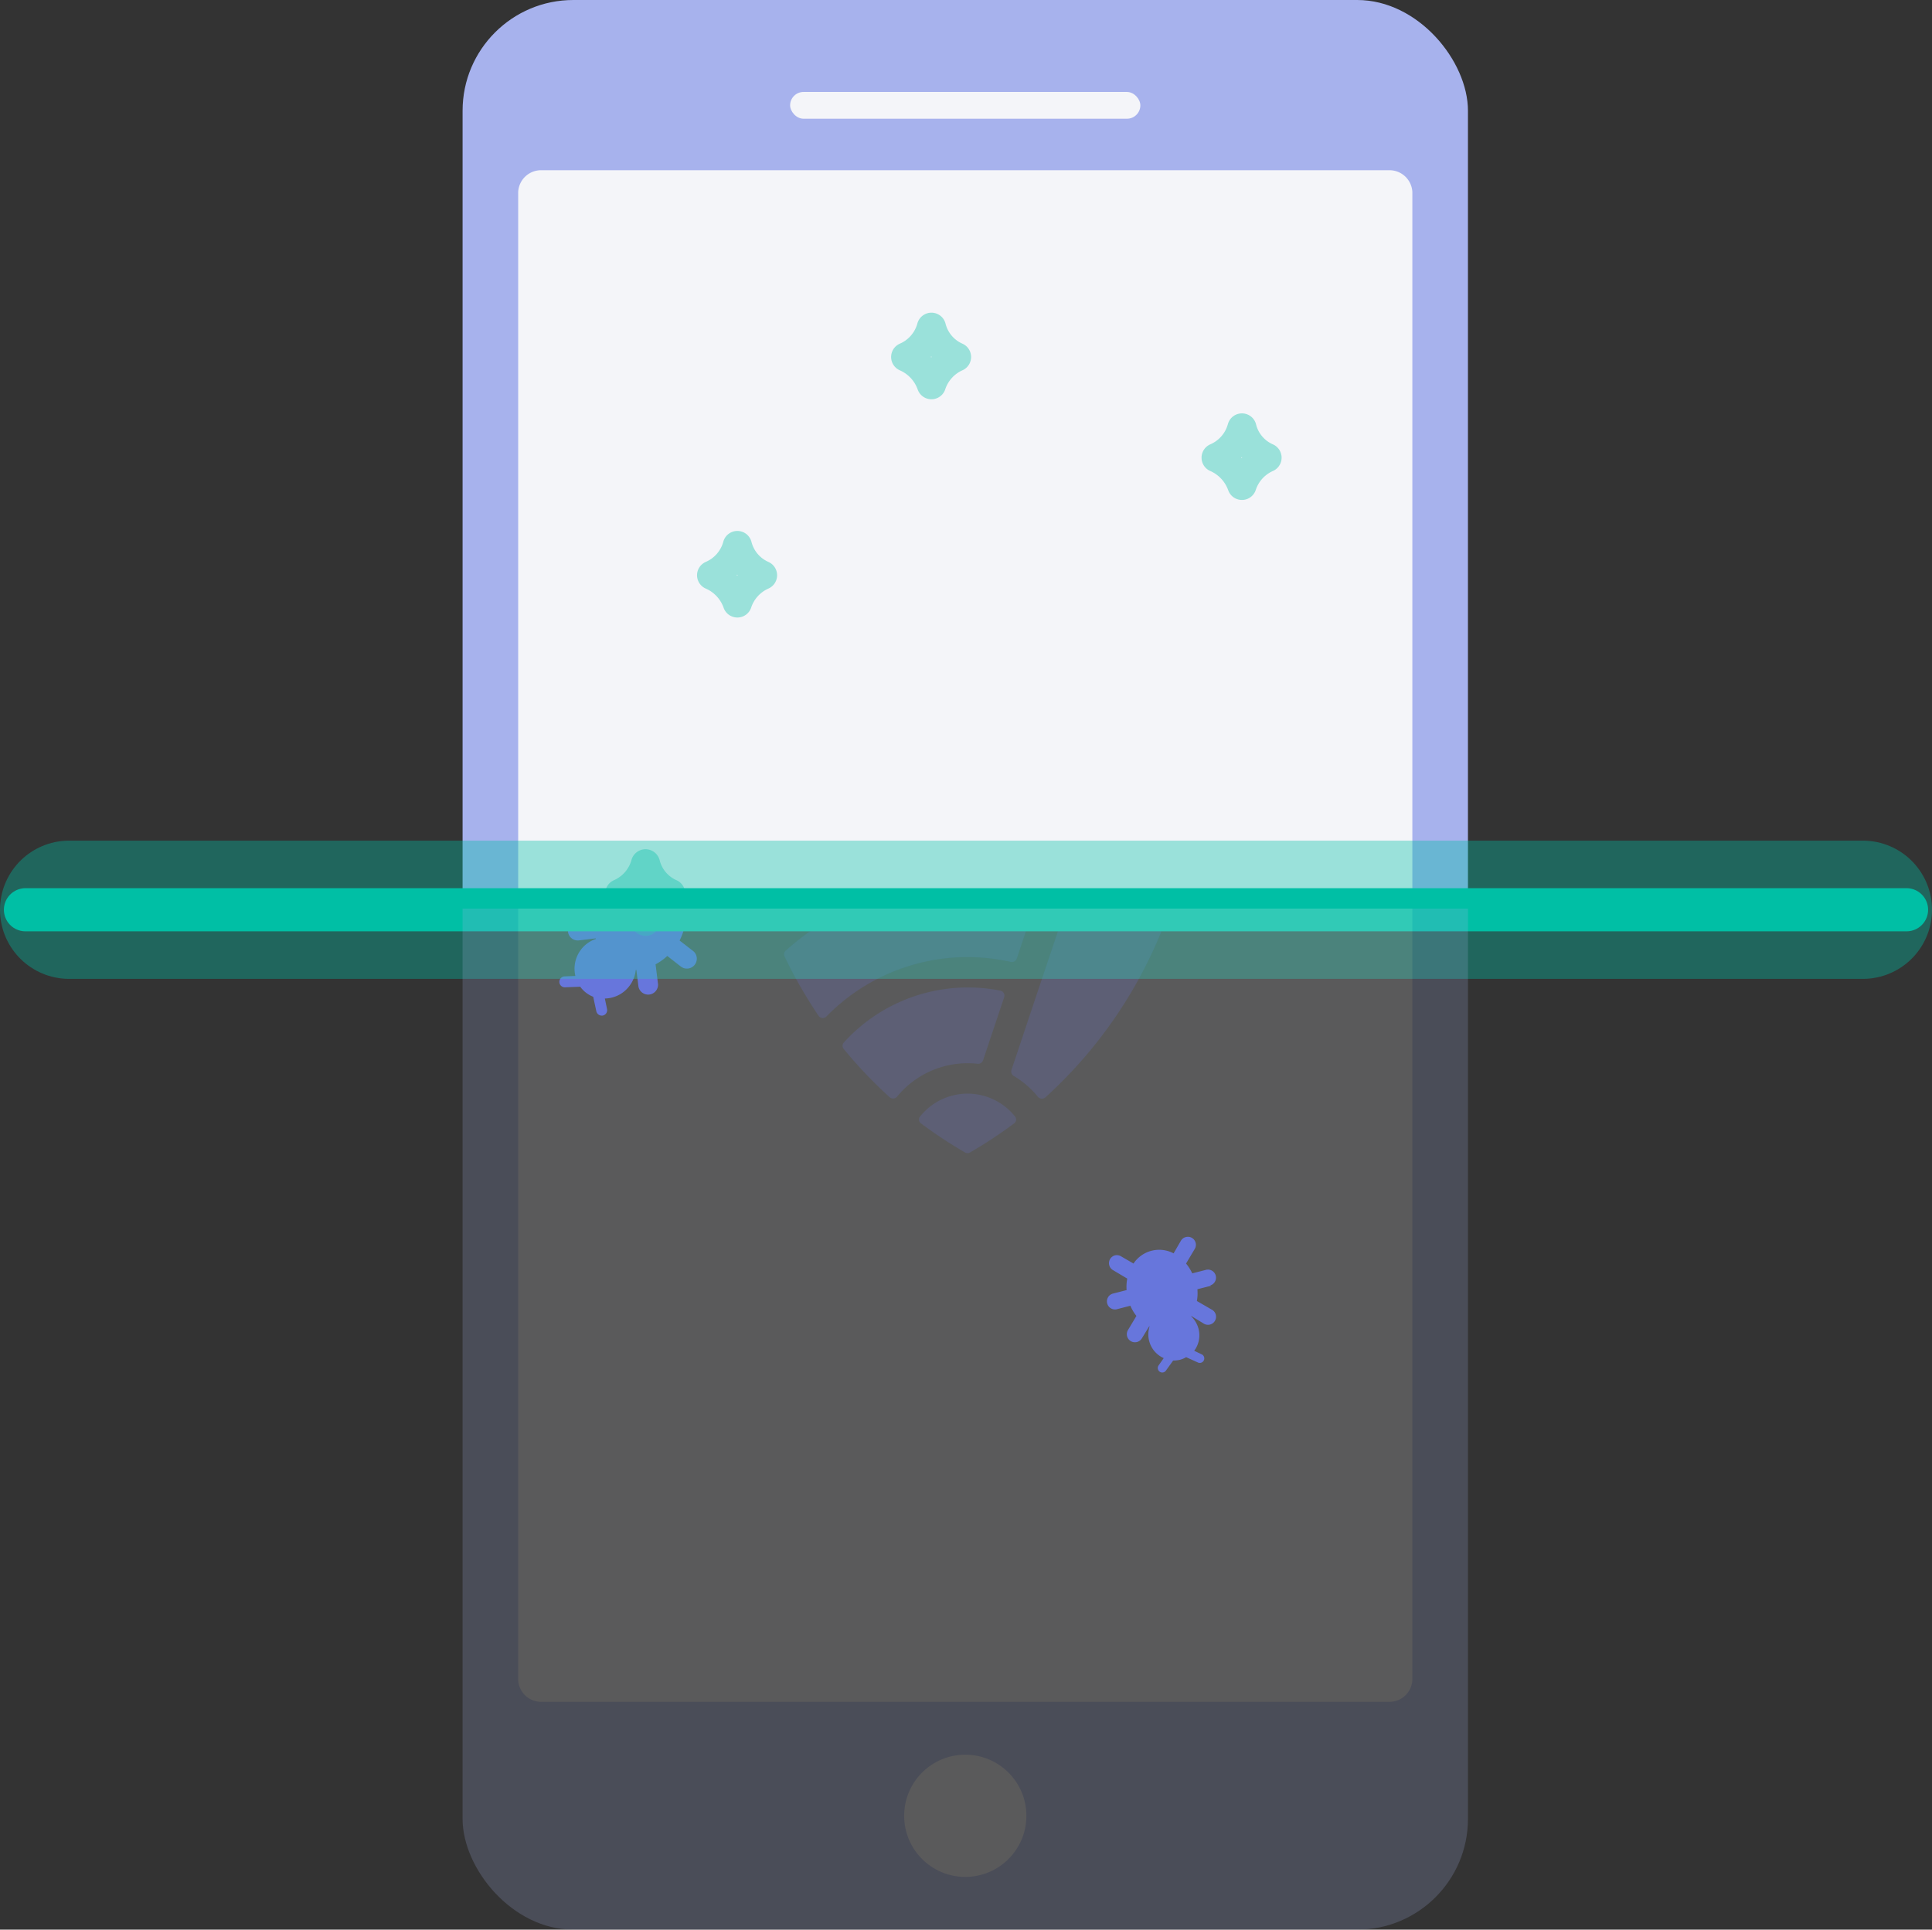 <svg xmlns="http://www.w3.org/2000/svg" xmlns:xlink="http://www.w3.org/1999/xlink" viewBox="0 0 265.5 265.24"><rect x="0" y="0" width="265.5" height="265.24" fill="#333333" stroke="none"/><defs><clipPath id="clip-path" transform="translate(0 -4.45)"><rect x="61" y="88.58" width="137.5" height="40.76" fill="none"/></clipPath><clipPath id="clip-path-2" transform="translate(0 -4.45)"><rect x="61" y="129.33" width="137.5" height="49.33" fill="none"/></clipPath><clipPath id="clip-path-3" transform="translate(0 -4.45)"><rect x="61" width="144" height="129.33" fill="none"/></clipPath><clipPath id="clip-path-4" transform="translate(0 -4.45)"><rect x="61" y="129.33" width="143.67" height="145.67" fill="none"/></clipPath></defs><title>security_02</title><g id="Camada_2" data-name="Camada 2"><g id="sec_02_virus_scan" data-name="sec_02 virus scan"><path d="M93.58,137.32l-1.88-1.47A7.72,7.72,0,0,1,90.09,137l.34,2.74a1.36,1.36,0,0,1-2.69.34l-.29-2.31h-.08a4.37,4.37,0,0,1-.91,2.25,4.3,4.3,0,0,1-3.34,1.68l.3,1.45a.75.75,0,0,1-.58.89.77.77,0,0,1-.89-.58l-.43-2a3.95,3.95,0,0,1-1.78-1.38l-2.09.08a.75.75,0,1,1-.06-1.5l1.48-.06a4.34,4.34,0,0,1,.8-3.66,4.27,4.27,0,0,1,2-1.42s0-.06,0-.09l-2.3.28a1.35,1.35,0,1,1-.34-2.68l2.74-.34a7.83,7.83,0,0,1,.73-1.85s11.15-.92,11.4.33l2.44-.3a1.34,1.34,0,0,1,1,.27,1.31,1.31,0,0,1,.51.9,1.34,1.34,0,0,1-1.17,1.51l-2.83.36a7.53,7.53,0,0,1-.66,1.82l1.91,1.48a1.36,1.36,0,0,1-1.67,2.14Z" transform="translate(0 -4.45)" fill="#4456d5"/><path d="M166.44,181.18l-1.89.48a6.23,6.23,0,0,1-.07,1.62l2,1.16a1.11,1.11,0,1,1-1.13,1.9l-1.64-1,0,.06a3.64,3.64,0,0,1,1,1.72,3.54,3.54,0,0,1-.6,3l1.09.52a.62.62,0,0,1-.54,1.11L163,191a3.13,3.13,0,0,1-.86.36,3.65,3.65,0,0,1-.92.1l-1,1.39a.61.61,0,0,1-.86.14.62.62,0,0,1-.14-.86l.7-1a3.55,3.55,0,0,1-2-2.36,3.59,3.59,0,0,1,.06-2l-.06,0-1,1.64a1.11,1.11,0,0,1-1.91-1.14l1.16-1.94a5.88,5.88,0,0,1-.83-1.4l-1.9.49a1.11,1.11,0,0,1-.54-2.15l1.92-.49a5.9,5.9,0,0,1,.09-1.58l-2-1.19a1.11,1.11,0,0,1,.29-2,1.13,1.13,0,0,1,.84.12l1.73,1a4.24,4.24,0,0,1,5.51-1.4l1-1.73a1.08,1.08,0,0,1,.68-.51,1.1,1.1,0,0,1,1.22,1.64l-1.19,2a6.18,6.18,0,0,1,.85,1.35l1.91-.49a1.11,1.11,0,0,1,.55,2.15Z" transform="translate(0 -4.45)" fill="#4456d5"/><g clip-path="url(#clip-path)"><g id="Glyph"><path id="path0_fill" data-name="path0 fill" d="M133,100.58a62.5,62.5,0,0,0-30.91,8.18.68.68,0,0,0-.35.6,62.54,62.54,0,0,0,3.83,21.14.7.7,0,0,0,1.1.29,41.66,41.66,0,0,1,39.52-7.23,2.1,2.1,0,0,1,1.2,1,2,2,0,0,1,.11,1.59h0L142.85,140h0L139,151.51a.71.71,0,0,0,.32.84,12.36,12.36,0,0,1,3.29,2.84.73.73,0,0,0,1.05.1,62.52,62.52,0,0,0,20.53-45.93.69.69,0,0,0-.34-.6A62.54,62.54,0,0,0,133,100.58Z" transform="translate(0 -4.45)" fill="#4456d5"/><path id="path1_fill" data-name="path1 fill" d="M139.51,157.94a.66.66,0,0,1-.14.92,62,62,0,0,1-6.06,4,.68.68,0,0,1-.7,0,63.17,63.17,0,0,1-6.06-4,.65.65,0,0,1-.13-.92,8.35,8.35,0,0,1,13.09,0Z" transform="translate(0 -4.45)" fill="#4456d5"/><path id="path2_fill" data-name="path2 fill" d="M123.28,155.19a.73.73,0,0,1-1,.1,62.14,62.14,0,0,1-6.33-6.65.67.67,0,0,1,0-.88,23,23,0,0,1,21.54-7.14.7.7,0,0,1,.51.89l-2.9,8.68a.72.72,0,0,1-.77.48A12.52,12.52,0,0,0,123.28,155.19Z" transform="translate(0 -4.45)" fill="#4456d5"/><path id="path3_fill" data-name="path3 fill" d="M112.49,144.08a.7.7,0,0,0,1.09.08,27.09,27.09,0,0,1,25.32-7.49.71.71,0,0,0,.83-.46l2.87-8.6a.69.69,0,0,0-.48-.89,37.53,37.53,0,0,0-34.15,8.4.69.69,0,0,0-.16.8c.7,1.46,1.45,2.89,2.27,4.3S111.64,142.83,112.49,144.08Z" transform="translate(0 -4.45)" fill="#4456d5"/></g></g><g clip-path="url(#clip-path-2)"><g id="Glyph-2" data-name="Glyph" opacity="0.2"><path id="path0_fill-2" data-name="path0 fill" d="M133,100.58a62.5,62.5,0,0,0-30.91,8.18.68.68,0,0,0-.35.6,62.54,62.54,0,0,0,3.83,21.14.7.7,0,0,0,1.1.29,41.66,41.66,0,0,1,39.52-7.23,2.1,2.1,0,0,1,1.2,1,2,2,0,0,1,.11,1.59h0L142.85,140h0L139,151.51a.71.71,0,0,0,.32.84,12.36,12.36,0,0,1,3.29,2.84.73.73,0,0,0,1.05.1,62.52,62.52,0,0,0,20.53-45.93.69.69,0,0,0-.34-.6A62.54,62.54,0,0,0,133,100.58Z" transform="translate(0 -4.45)" fill="#4456d5"/><path id="path1_fill-2" data-name="path1 fill" d="M139.51,157.94a.66.66,0,0,1-.14.92,62,62,0,0,1-6.06,4,.68.68,0,0,1-.7,0,63.17,63.17,0,0,1-6.06-4,.65.65,0,0,1-.13-.92,8.35,8.35,0,0,1,13.09,0Z" transform="translate(0 -4.45)" fill="#4456d5"/><path id="path2_fill-2" data-name="path2 fill" d="M123.28,155.19a.73.73,0,0,1-1,.1,62.14,62.14,0,0,1-6.33-6.65.67.67,0,0,1,0-.88,23,23,0,0,1,21.54-7.14.7.7,0,0,1,.51.89l-2.9,8.68a.72.72,0,0,1-.77.48A12.52,12.52,0,0,0,123.28,155.19Z" transform="translate(0 -4.45)" fill="#4456d5"/><path id="path3_fill-2" data-name="path3 fill" d="M112.49,144.08a.7.7,0,0,0,1.09.08,27.09,27.09,0,0,1,25.32-7.49.71.71,0,0,0,.83-.46l2.87-8.6a.69.69,0,0,0-.48-.89,37.53,37.53,0,0,0-34.15,8.4.69.69,0,0,0-.16.8c.7,1.46,1.45,2.89,2.27,4.3S111.64,142.83,112.49,144.08Z" transform="translate(0 -4.45)" fill="#4456d5"/></g></g><g clip-path="url(#clip-path-3)"><rect x="63.57" width="138.16" height="265.24" rx="15.22" ry="15.22" fill="#a7b2ed"/><path d="M190.81,238.37H74.49a3.15,3.15,0,0,1-3.28-3V30.85a3.15,3.15,0,0,1,3.28-3H190.81a3.15,3.15,0,0,1,3.28,3V235.38A3.15,3.15,0,0,1,190.81,238.37Z" transform="translate(0 -4.45)" fill="#f4f5f9"/><circle cx="132.65" cy="249.59" r="8.4" fill="#f4f5f9"/><rect x="108.58" y="12.64" width="48.13" height="3.68" rx="1.84" ry="1.84" fill="#f4f5f9"/></g><path d="M167.12,67.36a6.55,6.55,0,0,1,3.55,3.81,6.33,6.33,0,0,1,3.45-3.81,6.06,6.06,0,0,1-3.45-4.09A6.24,6.24,0,0,1,167.12,67.36Z" transform="translate(0 -4.45)" fill="none" stroke="#00bfa5" stroke-linecap="round" stroke-linejoin="round" stroke-width="4" opacity="0.37"/><path d="M97.79,83.52a6.5,6.5,0,0,1,3.54,3.81,6.38,6.38,0,0,1,3.46-3.81,6.12,6.12,0,0,1-3.46-4.09A6.22,6.22,0,0,1,97.79,83.52Z" transform="translate(0 -4.45)" fill="none" stroke="#00bfa5" stroke-linecap="round" stroke-linejoin="round" stroke-width="4" opacity="0.37"/><path d="M85.17,127.27a6.56,6.56,0,0,1,3.54,3.81,6.33,6.33,0,0,1,3.45-3.81,6.08,6.08,0,0,1-3.45-4.09A6.27,6.27,0,0,1,85.17,127.27Z" transform="translate(0 -4.45)" fill="none" stroke="#00bfa5" stroke-linecap="round" stroke-linejoin="round" stroke-width="4" opacity="0.37"/><path d="M124.46,53.52A6.53,6.53,0,0,1,128,57.33a6.36,6.36,0,0,1,3.45-3.81A6.08,6.08,0,0,1,128,49.43,6.22,6.22,0,0,1,124.46,53.52Z" transform="translate(0 -4.45)" fill="none" stroke="#00bfa5" stroke-linecap="round" stroke-linejoin="round" stroke-width="4" opacity="0.37"/><line x1="3.5" y1="125.05" x2="262" y2="125.05" fill="none" stroke="#00bfa5" stroke-linecap="round" stroke-miterlimit="10" stroke-width="5.93"/><line x1="9.5" y1="125.05" x2="256" y2="125.05" fill="none" stroke="#00bfa5" stroke-linecap="round" stroke-miterlimit="10" stroke-width="19" opacity="0.37"/><g clip-path="url(#clip-path-4)"><g opacity="0.2"><rect x="63.57" width="138.16" height="265.24" rx="15.22" ry="15.22" fill="#a7b2ed"/><path d="M190.81,238.37H74.49a3.15,3.15,0,0,1-3.28-3V30.85a3.15,3.15,0,0,1,3.28-3H190.81a3.15,3.15,0,0,1,3.28,3V235.38A3.15,3.15,0,0,1,190.81,238.37Z" transform="translate(0 -4.45)" fill="#f4f5f9"/><circle cx="132.65" cy="249.59" r="8.4" fill="#f4f5f9"/><rect x="108.58" y="12.64" width="48.13" height="3.68" rx="1.84" ry="1.84" fill="#f4f5f9"/></g></g></g></g></svg>